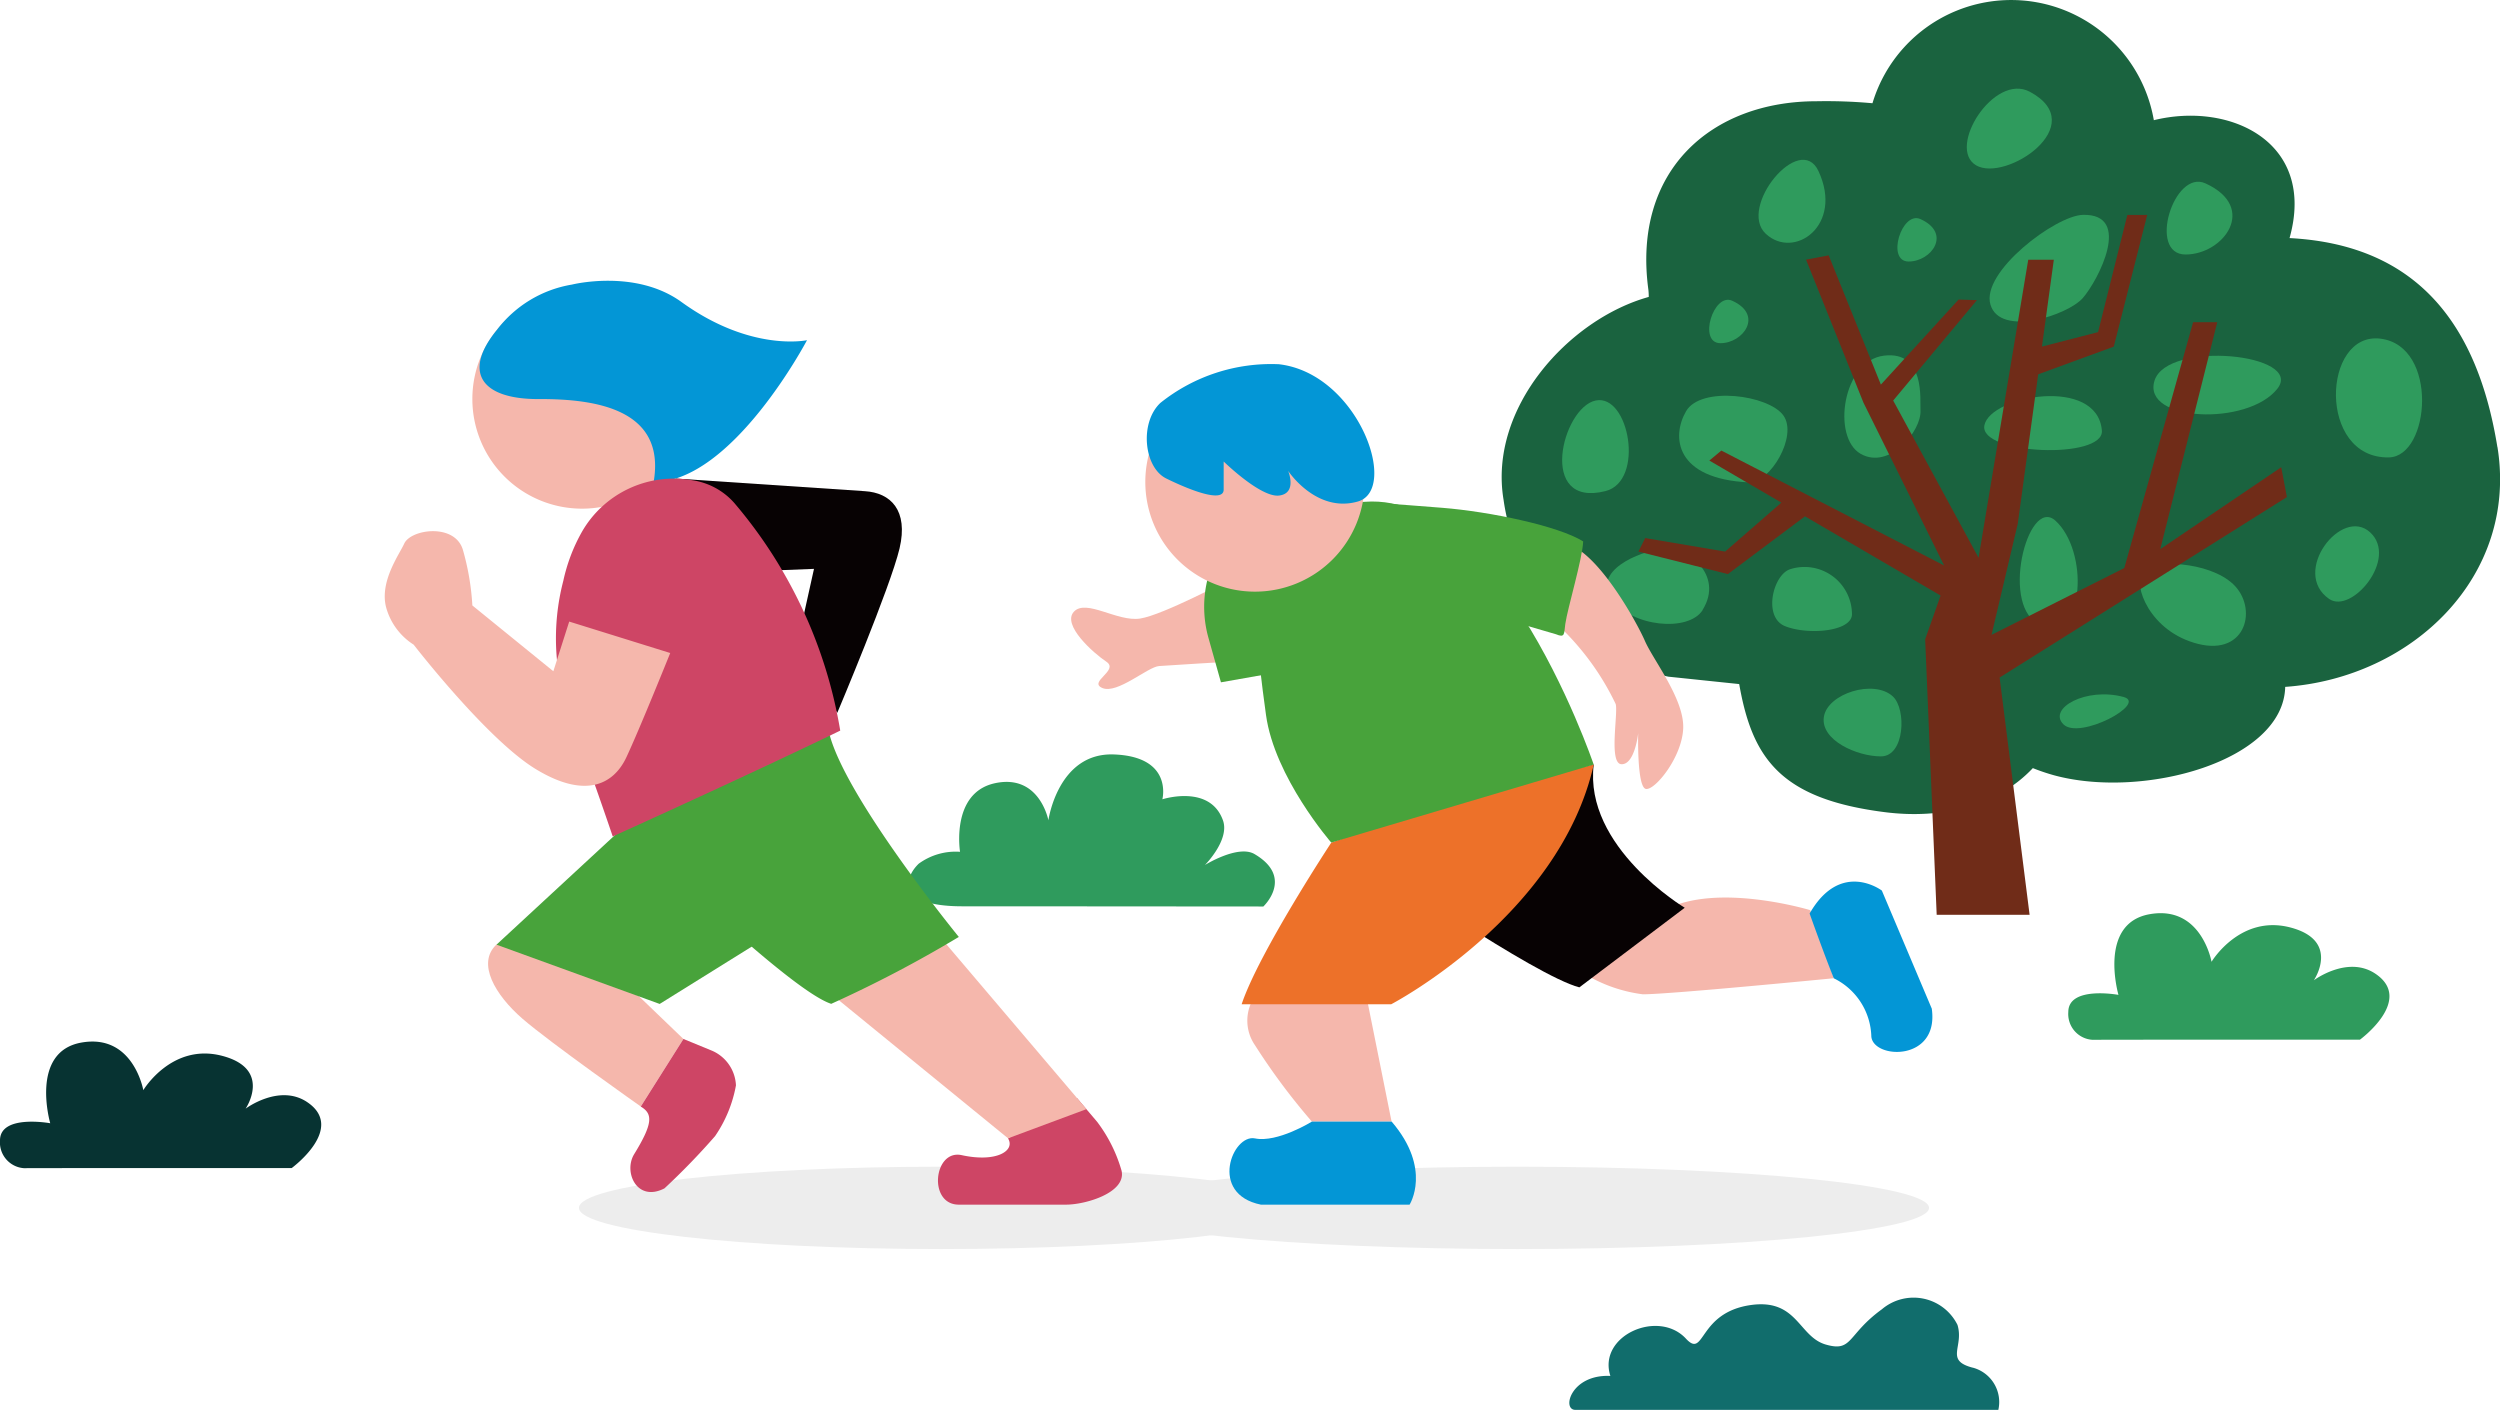 <svg xmlns="http://www.w3.org/2000/svg" xmlns:xlink="http://www.w3.org/1999/xlink" width="162.106" height="91.423" viewBox="0 0 162.106 91.423"><defs><style>.a{fill:none;}.b{clip-path:url(#a);}.c{fill:#1a633f;}.d{fill:#2f9b5d;}.e{fill:#702c18;}.f{fill:#073332;}.g{fill:#ededed;}.h{fill:#f5b7ac;}.i{fill:#48a33b;}.j{fill:#ce4565;}.k{fill:#070203;}.l{fill:#0396d6;}.m{fill:#ed7129;}.n{fill:#116d6c;}</style><clipPath id="a"><rect class="a" width="162.106" height="91.423"/></clipPath></defs><g class="b" transform="translate(0 0)"><path class="c" d="M155.77,28.985c-1.257-7.751-5.04-13.108-13.476-13.547,1.746-6.215-3.843-8.868-8.8-7.644a9.388,9.388,0,0,0-18.244-1.1,33.217,33.217,0,0,0-3.63-.129c-6.8,0-11.952,4.473-10.9,12.228a4.45,4.45,0,0,1,.023.461C95.555,20.7,90.331,26.464,91.33,32.419a13.672,13.672,0,0,0,10.694,11.46c.025,0,4.559.477,4.584.477.844,4.815,2.669,7.449,9.454,8.308,3.647.463,7.251-.377,9.586-2.858a13.071,13.071,0,0,0,1.4.472c5.781,1.562,14.857-.928,14.964-5.739,8.292-.585,15.11-7.219,13.763-15.554" transform="translate(6.166 0)"/><path class="d" d="M108.833,34.572c-1.128.31-1.829,3.108-.366,3.7s4.342.366,4.342-.777a3.076,3.076,0,0,0-3.976-2.924" transform="translate(7.277 2.328)"/><path class="d" d="M115.252,42.334c.885.82.776,3.884-.776,3.884s-3.931-1.051-3.7-2.562,3.243-2.465,4.478-1.322" transform="translate(7.488 2.828)"/><path class="d" d="M103.8,37.3c1.431-2.29-1.048-4.171-2.6-3.976s-4.569,1.453-3.29,3.263,4.98,2.176,5.9.713" transform="translate(6.598 2.252)"/><path class="d" d="M106.5,29.653c1.379.066,3.2-3.015,2.242-4.342s-5.348-1.922-6.307-.273-.718,4.388,4.065,4.615" transform="translate(6.895 1.625)"/><path class="d" d="M136.007,35.552c-1.577-1.475-5.252-1.628-5.88-.788s.473,3.886,3.622,4.674,3.886-2.364,2.258-3.886" transform="translate(8.786 2.316)"/><path class="d" d="M124.988,31.641c-1.815-1.657-3.688,5.828-.885,6.786s3.042-4.822.885-6.786" transform="translate(8.294 2.123)"/><path class="d" d="M129.249,42.345c1.553.427-2.876,2.8-3.91,1.771s1.475-2.434,3.91-1.771" transform="translate(8.458 2.851)"/><path class="d" d="M141.522,36.677c1.458,1,4.5-2.623,2.655-4.321s-5.163,2.592-2.655,4.321" transform="translate(9.507 2.161)"/><path class="d" d="M145.3,28.27c2.693-.045,3.25-7.226-.534-7.7s-4.1,7.773.534,7.7" transform="translate(9.592 1.39)"/><path class="d" d="M138.825,23.747c1.781-2.26-7.153-3.172-7.967-.517s6.045,2.951,7.967.517" transform="translate(8.843 1.461)"/><path class="d" d="M110.691,10.434c-1.2-2.569-5.245,2.357-3.417,4.067s5.068-.531,3.417-4.067" transform="translate(7.221 0.656)"/><path class="d" d="M116.955,25.153c.078,1.312-2,3.878-3.879,2.816s-1.184-6.041,1.511-6.367,2.327,2.881,2.368,3.551" transform="translate(7.574 1.459)"/><path class="d" d="M123.545,5.587c-2.327-1.249-5.405,3.636-3.489,4.767s7.519-2.607,3.489-4.767" transform="translate(8.076 0.364)"/><path class="d" d="M97.69,30.2c2.562-.649,1.534-6.331-.641-5.872s-3.791,7,.641,5.872" transform="translate(6.415 1.643)"/><path class="d" d="M126.892,13.05c-1.777.043-6.633,3.714-5.995,5.827s5.012.689,5.995-.442,3.243-5.463,0-5.385" transform="translate(8.17 0.882)"/><path class="d" d="M116.739,13.311c-1.222-.557-2.243,2.751-.769,2.751s2.813-1.818.769-2.751" transform="translate(7.791 0.896)"/><path class="d" d="M105.306,18.271c-1.22-.557-2.242,2.751-.768,2.751s2.813-1.818.768-2.751" transform="translate(7.019 1.231)"/><path class="d" d="M134.108,11.144c-2.048-.934-3.761,4.613-1.289,4.613s4.718-3.048,1.289-4.613" transform="translate(8.897 0.746)"/><path class="d" d="M128.143,26.29c.158,1.9-8.007,1.573-7.617-.345s7.322-3.193,7.617.345" transform="translate(8.148 1.627)"/><path class="e" d="M141.56,31.349l-.368-1.936-7.842,5.311,3.694-14.713h-1.567l-4.46,15.938-8.609,4.332,1.7-7.2,1.326-9.694,4.9-1.794,2.17-8.541h-1.289l-1.9,7.6-3.638.938.77-5.63h-1.659l-3.22,19.324-5.537-10.195,5.431-6.512-1.191-.037-5.038,5.516-3.385-8.382-1.468.277,3.723,9.275,5.231,10.56-14.445-7.453-.78.647,4.67,2.728-3.647,3.175-5.183-.877-.438.877,5.8,1.46,5-3.745,8.793,5.136-1,2.836.747,17.865h6.025L122.932,43.05Z" transform="translate(6.728 0.883)"/><path class="d" d="M131.471,63.665h13.06s3.537-2.587.993-4.283c-1.805-1.2-3.982.432-3.982.432s1.751-2.568-1.521-3.425-5.113,2.226-5.113,2.226-.648-3.685-4.014-3.086-2.021,5.231-2.021,5.231-3.252-.6-3.252,1.112a1.675,1.675,0,0,0,1.542,1.8Z" transform="translate(8.493 3.75)"/><path class="f" d="M5.855,71.462h13.06s3.537-2.587.993-4.283c-1.806-1.2-3.982.432-3.982.432s1.751-2.568-1.521-3.425-5.113,2.226-5.113,2.226-.648-3.685-4.014-3.086-2.021,5.231-2.021,5.231S0,67.959,0,69.67a1.674,1.674,0,0,0,1.543,1.8Z" transform="translate(0 4.277)"/><path class="d" d="M68.495,45.822c-3.63-.133-4.246,4.27-4.246,4.27s-.568-3.026-3.459-2.406-2.27,4.449-2.27,4.449a4.059,4.059,0,0,0-2.678.771c-.929.889-1.506,2.763,2.83,2.763s19.515.013,19.515.013,2.018-1.881-.572-3.4c-1.068-.627-3.216.71-3.216.71s1.614-1.616,1.174-2.883c-.836-2.382-3.933-1.379-3.933-1.379s.721-2.767-3.146-2.908" transform="translate(3.731 3.098)"/><path class="g" d="M58.651,70.861c12.97,0,23.486,1.195,23.486,2.669S71.622,76.2,58.651,76.2,35.164,75,35.164,73.53s10.516-2.669,23.487-2.669" transform="translate(2.377 4.791)"/><path class="g" d="M93.853,70.861c14.741,0,26.69,1.195,26.69,2.669S108.594,76.2,93.853,76.2,67.163,75,67.163,73.53s11.95-2.669,26.69-2.669" transform="translate(4.541 4.791)"/><path class="h" d="M42.31,63.491l-2.766,4.377s-5.928-4.176-7.68-5.7-2.98-3.589-1.675-4.8c3.883.61,9.234,3.349,9.234,3.349Z" transform="translate(2.004 3.879)"/><path class="i" d="M39.29,49.461l-9.136,8.45,10.582,3.843,6.775-4.219Z" transform="translate(2.039 3.344)"/><path class="j" d="M61.51,69.308c.49.785-.73,1.582-3,1.086-1.825-.4-2.2,3.209-.192,3.209h6.958c1.256,0,3.9-.77,3.6-2.189a9.615,9.615,0,0,0-1.592-3.188l-1.306-1.537" transform="translate(3.852 4.509)"/><path class="j" d="M38.959,67.486c.8.472.787,1.108-.427,3.086-.711,1.159.183,3.139,1.965,2.217A45.293,45.293,0,0,0,43.779,69.4a8.49,8.49,0,0,0,1.353-3.289,2.573,2.573,0,0,0-1.539-2.242l-1.866-.767" transform="translate(2.589 4.267)"/><path class="h" d="M57.4,56.636,67.134,68.09,62.05,69.982,49.019,59.349Z" transform="translate(3.314 3.829)"/><path class="i" d="M37.948,50.761s10.56,10.419,13.385,11.326a79.893,79.893,0,0,0,8.273-4.338s-7.487-9.167-8.429-13.314c-5.114.352-10.946,3.1-13.229,6.326" transform="translate(2.566 3.004)"/><path class="k" d="M41.025,29.065s11.552.775,12.278.82c1.667.1,2.836,1.23,2.252,3.712s-4.038,10.66-4.038,10.66l-2.691-4.009,1.181-5.326-3.316.131Z" transform="translate(2.774 1.965)"/><path class="h" d="M35.8,17.573a7.111,7.111,0,1,1-7.111,7.111A7.111,7.111,0,0,1,35.8,17.573" transform="translate(1.94 1.188)"/><path class="l" d="M35.117,17.3s4.112-1.035,7.1,1.128c4.519,3.27,8.142,2.478,8.142,2.478s-4.837,9.2-9.945,9.2c.809-4.7-3.7-5.4-7.437-5.382s-4.97-1.737-2.735-4.474A7.7,7.7,0,0,1,35.117,17.3" transform="translate(1.969 1.153)"/><path class="j" d="M42.609,29.175a6.866,6.866,0,0,0-7.175,3.374,11.29,11.29,0,0,0-1.189,3.141,14.806,14.806,0,0,0,.458,8.92c1.143,2.917,2.745,7.662,2.745,7.662s8.848-4,14.752-6.862a30.446,30.446,0,0,0-6.862-14.752,4.486,4.486,0,0,0-2.729-1.483" transform="translate(2.283 1.965)"/><path class="h" d="M35.329,38.123l6.55,2.039s-1.987,4.939-2.845,6.764-2.737,2.684-5.9.747-7.891-8.052-7.891-8.052a4.165,4.165,0,0,1-1.789-2.432c-.427-1.664.854-3.41,1.174-4.115.427-.949,3.262-1.343,3.8.374a16.415,16.415,0,0,1,.621,3.63L34.3,41.344Z" transform="translate(1.58 2.181)"/><path class="h" d="M95.126,32.995c-.784-.138-1.838,1.545-1.747,2.442a4.053,4.053,0,0,0,1.552,3.077,17.118,17.118,0,0,1,3.523,4.911c.162.646-.473,3.9.388,3.9S99.91,45.31,99.91,45.31s-.089,3.508.5,3.616,2.368-2.08,2.421-3.962-1.944-4.394-2.482-5.632-3.14-5.966-5.226-6.338" transform="translate(6.313 2.23)"/><path class="h" d="M95.932,59.255a9.611,9.611,0,0,0,4.108,1.532c1.777,0,12.384-1.042,12.384-1.042l-1.532-4.415s-6.068-1.838-9.441,0a27.688,27.688,0,0,0-5.52,3.925" transform="translate(6.486 3.686)"/><path class="k" d="M83.6,53.01s10.249,7.109,13.157,7.874l6.833-5.162s-6.56-3.933-5.9-9.288C92.448,47.994,83.6,53.01,83.6,53.01" transform="translate(5.652 3.139)"/><path class="h" d="M76.254,60.535a2.8,2.8,0,0,0,0,3.184,42.026,42.026,0,0,0,3.691,4.953h5.166l-1.747-8.7Z" transform="translate(5.122 4.055)"/><path class="m" d="M75.411,61.978h9.7s10.912-5.693,13.132-15.541A142.858,142.858,0,0,0,81.222,51.5s-4.716,7.17-5.811,10.483" transform="translate(5.099 3.14)"/><path class="h" d="M75.37,40.525s-3.872.227-4.612.285-2.7,1.827-3.667,1.428,1.1-1.143.251-1.708-2.9-2.39-2.106-3.244,2.813.672,4.294.444,5.841-2.551,5.841-2.551Z" transform="translate(4.398 2.378)"/><path class="i" d="M76.937,32.432c-1.288,2.028-.552,7.819,0,11.865s4.231,8.278,4.231,8.278l17.017-5.058S91.379,27.372,81.537,30.868c-3.22,1.2-4.6,1.564-4.6,1.564" transform="translate(5.153 2.059)"/><path class="i" d="M91.808,38.043l3.506,1.023c.605.252.518-.015.609-.664.144-1.023,1.111-4.21,1.159-5.355-1.6-1-6.023-1.929-9.137-2.179s-5.48-.407-5.48-.407Z" transform="translate(5.575 2.059)"/><path class="i" d="M73.949,33.685a7.457,7.457,0,0,0-.552,5.338l.827,2.943L78,41.3V34.781Z" transform="translate(4.945 2.277)"/><path class="h" d="M76.673,22.613a7.111,7.111,0,1,1-7.111,7.111,7.111,7.111,0,0,1,7.111-7.111" transform="translate(4.703 1.529)"/><path class="l" d="M76.709,73.506h9.642s1.479-2.306-1.162-5.386h-5.17s-2.236,1.388-3.692,1.091-3.017,3.6.382,4.295" transform="translate(5.049 4.606)"/><path class="l" d="M117.833,61.791l-3.24-7.664s-2.669-2.028-4.684,1.489c1.025,2.871,1.569,4.2,1.569,4.2a4.332,4.332,0,0,1,2.433,3.779c.141,1.478,4.4,1.632,3.921-1.8" transform="translate(7.431 3.62)"/><path class="l" d="M78.233,22.123a11.5,11.5,0,0,0-7.7,2.508c-1.368,1.292-1.068,4.186.38,4.9s3.724,1.63,3.724.719V28.43s2.411,2.36,3.6,2.207.58-1.6.58-1.6,1.815,2.76,4.518,1.988.02-8.293-5.1-8.9" transform="translate(4.709 1.495)"/><path class="n" d="M121.469,83.354c-1.83-.478-.547-1.355-.986-2.776a3.177,3.177,0,0,0-4.9-1.011c-2.28,1.657-1.884,2.8-3.646,2.286s-1.833-2.979-4.841-2.562c-3.464.484-2.975,3.523-4.22,2.181-1.791-1.935-5.737-.192-4.9,2.418-2.553-.118-3.171,2.2-2.27,2.2h27.427a2.307,2.307,0,0,0-1.663-2.739" transform="translate(6.444 5.329)"/></g></svg>
